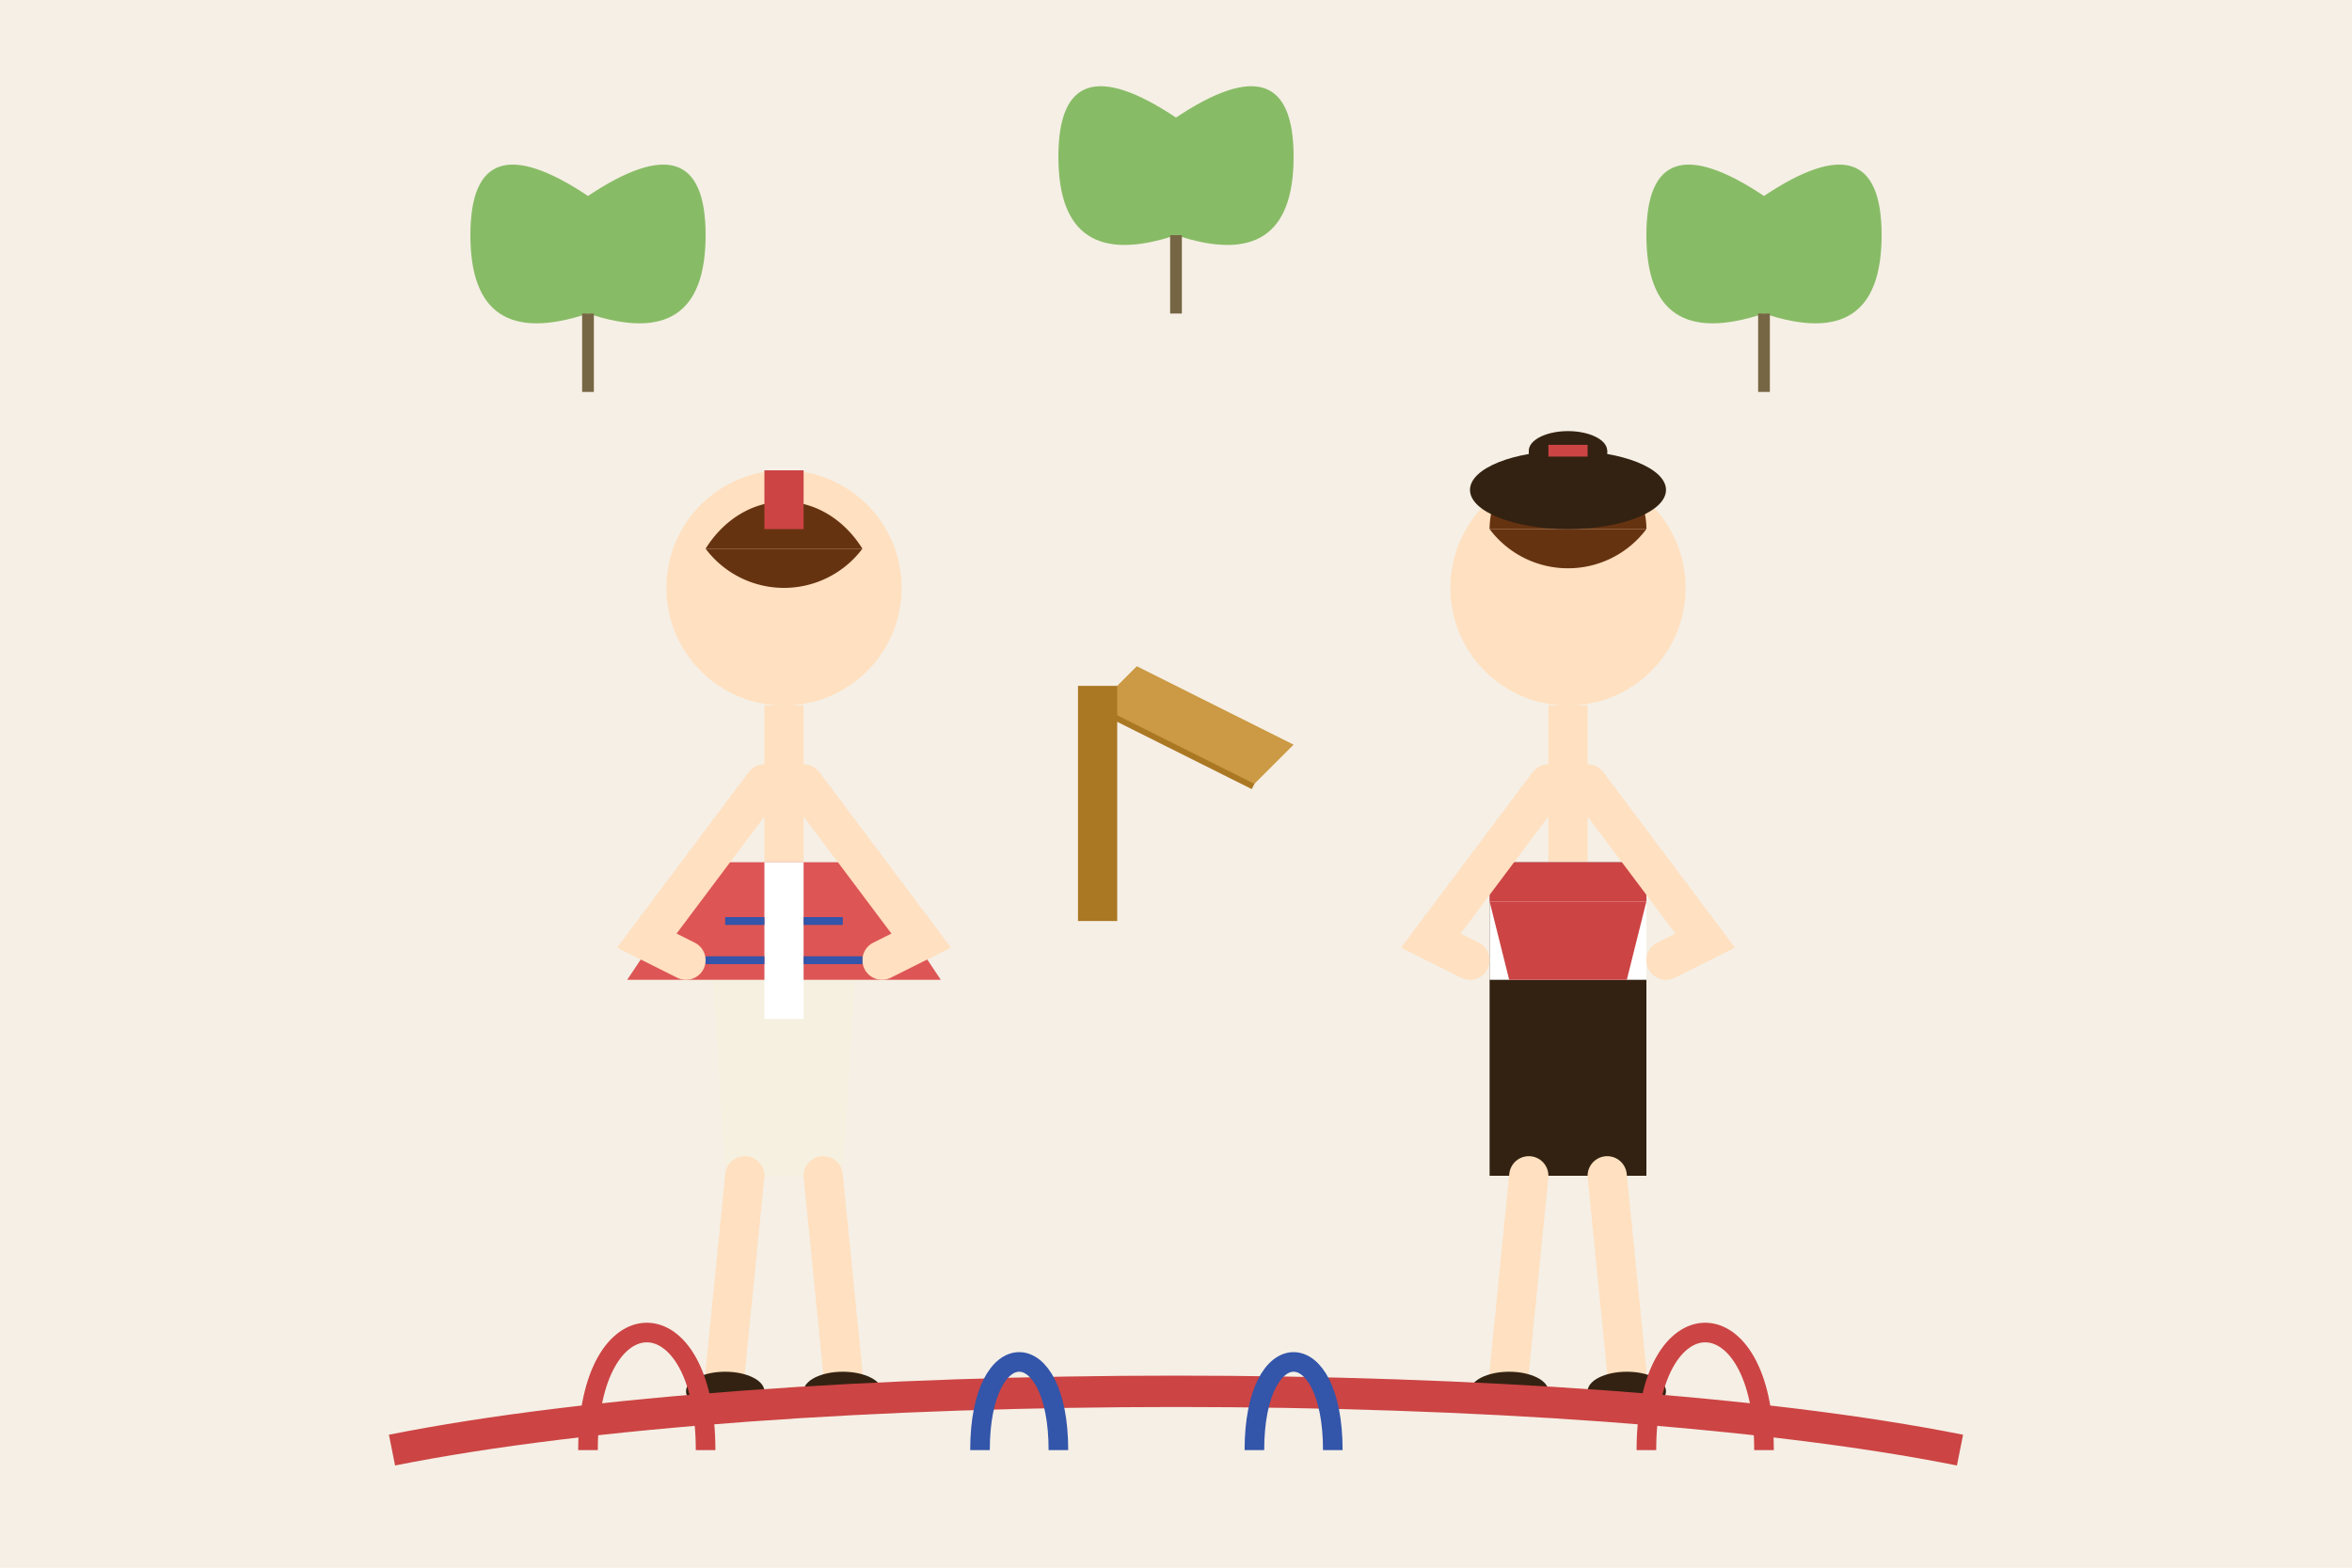 <svg width="600" height="400" viewBox="0 0 600 400" xmlns="http://www.w3.org/2000/svg">
  <!-- Background -->
  <rect x="0" y="0" width="600" height="400" fill="#f5efe5"/>
  
  <!-- Traditional Czech folk dancers -->
  <!-- Female dancer -->
  <circle cx="200" cy="150" r="30" fill="#ffe0c0"/> <!-- head -->
  <rect x="195" y="180" width="10" height="40" fill="#ffe0c0"/> <!-- neck and torso -->
  
  <!-- Traditional Czech folk dress (kroj) -->
  <path d="M180 220 L220 220 L215 300 L185 300 Z" fill="#f5f0e0"/> <!-- dress -->
  <path d="M180 220 L220 220 L240 250 L160 250 Z" fill="#dd5555"/> <!-- top of dress -->
  <path d="M195 220 L205 220 L205 260 L195 260 Z" fill="#ffffff"/> <!-- apron -->
  
  <!-- Arms -->
  <path d="M195 200 L165 240 L175 245" fill="none" stroke="#ffe0c0" stroke-width="10" stroke-linecap="round"/>
  <path d="M205 200 L235 240 L225 245" fill="none" stroke="#ffe0c0" stroke-width="10" stroke-linecap="round"/>
  
  <!-- Legs -->
  <path d="M190 300 L185 350" fill="none" stroke="#ffe0c0" stroke-width="10" stroke-linecap="round"/>
  <path d="M210 300 L215 350" fill="none" stroke="#ffe0c0" stroke-width="10" stroke-linecap="round"/>
  
  <!-- Shoes -->
  <ellipse cx="185" cy="355" rx="10" ry="5" fill="#332211"/>
  <ellipse cx="215" cy="355" rx="10" ry="5" fill="#332211"/>
  
  <!-- Hair with ribbon -->
  <path d="M180 140 A 25 30 0 0 1 220 140" fill="#663311"/>
  <path d="M180 140 A 25 25 0 0 0 220 140" fill="#663311"/>
  <path d="M195 120 L205 120 L205 135 L195 135 Z" fill="#cc4444"/>
  
  <!-- Embroidery details on dress -->
  <path d="M185 235 L195 235" stroke="#3355aa" stroke-width="2"/>
  <path d="M205 235 L215 235" stroke="#3355aa" stroke-width="2"/>
  <path d="M180 245 L195 245" stroke="#3355aa" stroke-width="2"/>
  <path d="M205 245 L220 245" stroke="#3355aa" stroke-width="2"/>
  
  <!-- Male dancer -->
  <circle cx="400" cy="150" r="30" fill="#ffe0c0"/> <!-- head -->
  <rect x="395" y="180" width="10" height="40" fill="#ffe0c0"/> <!-- neck and torso -->
  
  <!-- Traditional Czech male folk costume -->
  <rect x="380" y="220" width="40" height="80" fill="#332211"/> <!-- pants -->
  <rect x="380" y="220" width="40" height="30" fill="#ffffff"/> <!-- shirt -->
  <rect x="380" y="220" width="40" height="10" fill="#cc4444"/> <!-- vest top -->
  <path d="M380 230 L420 230 L415 250 L385 250 Z" fill="#cc4444"/> <!-- vest -->
  
  <!-- Arms -->
  <path d="M395 200 L365 240 L375 245" fill="none" stroke="#ffe0c0" stroke-width="10" stroke-linecap="round"/>
  <path d="M405 200 L435 240 L425 245" fill="none" stroke="#ffe0c0" stroke-width="10" stroke-linecap="round"/>
  
  <!-- Legs -->
  <path d="M390 300 L385 350" fill="none" stroke="#ffe0c0" stroke-width="10" stroke-linecap="round"/>
  <path d="M410 300 L415 350" fill="none" stroke="#ffe0c0" stroke-width="10" stroke-linecap="round"/>
  
  <!-- Shoes -->
  <ellipse cx="385" cy="355" rx="10" ry="5" fill="#332211"/>
  <ellipse cx="415" cy="355" rx="10" ry="5" fill="#332211"/>
  
  <!-- Hair -->
  <path d="M380 135 A 20 20 0 0 1 420 135" fill="#663311"/>
  <path d="M380 135 A 25 25 0 0 0 420 135" fill="#663311"/>
  
  <!-- Hat -->
  <ellipse cx="400" cy="125" rx="25" ry="10" fill="#332211"/>
  <rect x="390" y="115" width="20" height="10" fill="#332211"/>
  <ellipse cx="400" cy="115" rx="10" ry="5" fill="#332211"/>
  <path d="M395 115 L405 115" stroke="#cc4444" stroke-width="3"/>
  
  <!-- Decoration between dancers -->
  <!-- Traditional musical instrument - violin -->
  <path d="M280 180 L320 200" fill="none" stroke="#aa7722" stroke-width="3"/>
  <path d="M280 180 L290 170 L330 190 L320 200 Z" fill="#cc9944"/>
  <rect x="275" y="175" width="10" height="60" fill="#aa7722"/>
  
  <!-- Stylized linden leaves (Czech national tree) at the top -->
  <path d="M150 50 Q 180 30, 180 60 Q 180 90, 150 80 Q 120 90, 120 60 Q 120 30, 150 50" fill="#88bb66"/>
  <path d="M150 80 L150 100" stroke="#776644" stroke-width="3"/>
  
  <path d="M300 30 Q 330 10, 330 40 Q 330 70, 300 60 Q 270 70, 270 40 Q 270 10, 300 30" fill="#88bb66"/>
  <path d="M300 60 L300 80" stroke="#776644" stroke-width="3"/>
  
  <path d="M450 50 Q 480 30, 480 60 Q 480 90, 450 80 Q 420 90, 420 60 Q 420 30, 450 50" fill="#88bb66"/>
  <path d="M450 80 L450 100" stroke="#776644" stroke-width="3"/>
  
  <!-- Traditional ribbon decoration at the bottom -->
  <path d="M100 370 C 200 350, 400 350, 500 370" fill="none" stroke="#cc4444" stroke-width="8"/>
  <path d="M150 370 C 150 330, 180 330, 180 370" fill="none" stroke="#cc4444" stroke-width="5"/>
  <path d="M420 370 C 420 330, 450 330, 450 370" fill="none" stroke="#cc4444" stroke-width="5"/>
  <path d="M250 370 C 250 340, 270 340, 270 370" fill="none" stroke="#3355aa" stroke-width="5"/>
  <path d="M320 370 C 320 340, 340 340, 340 370" fill="none" stroke="#3355aa" stroke-width="5"/>
</svg>